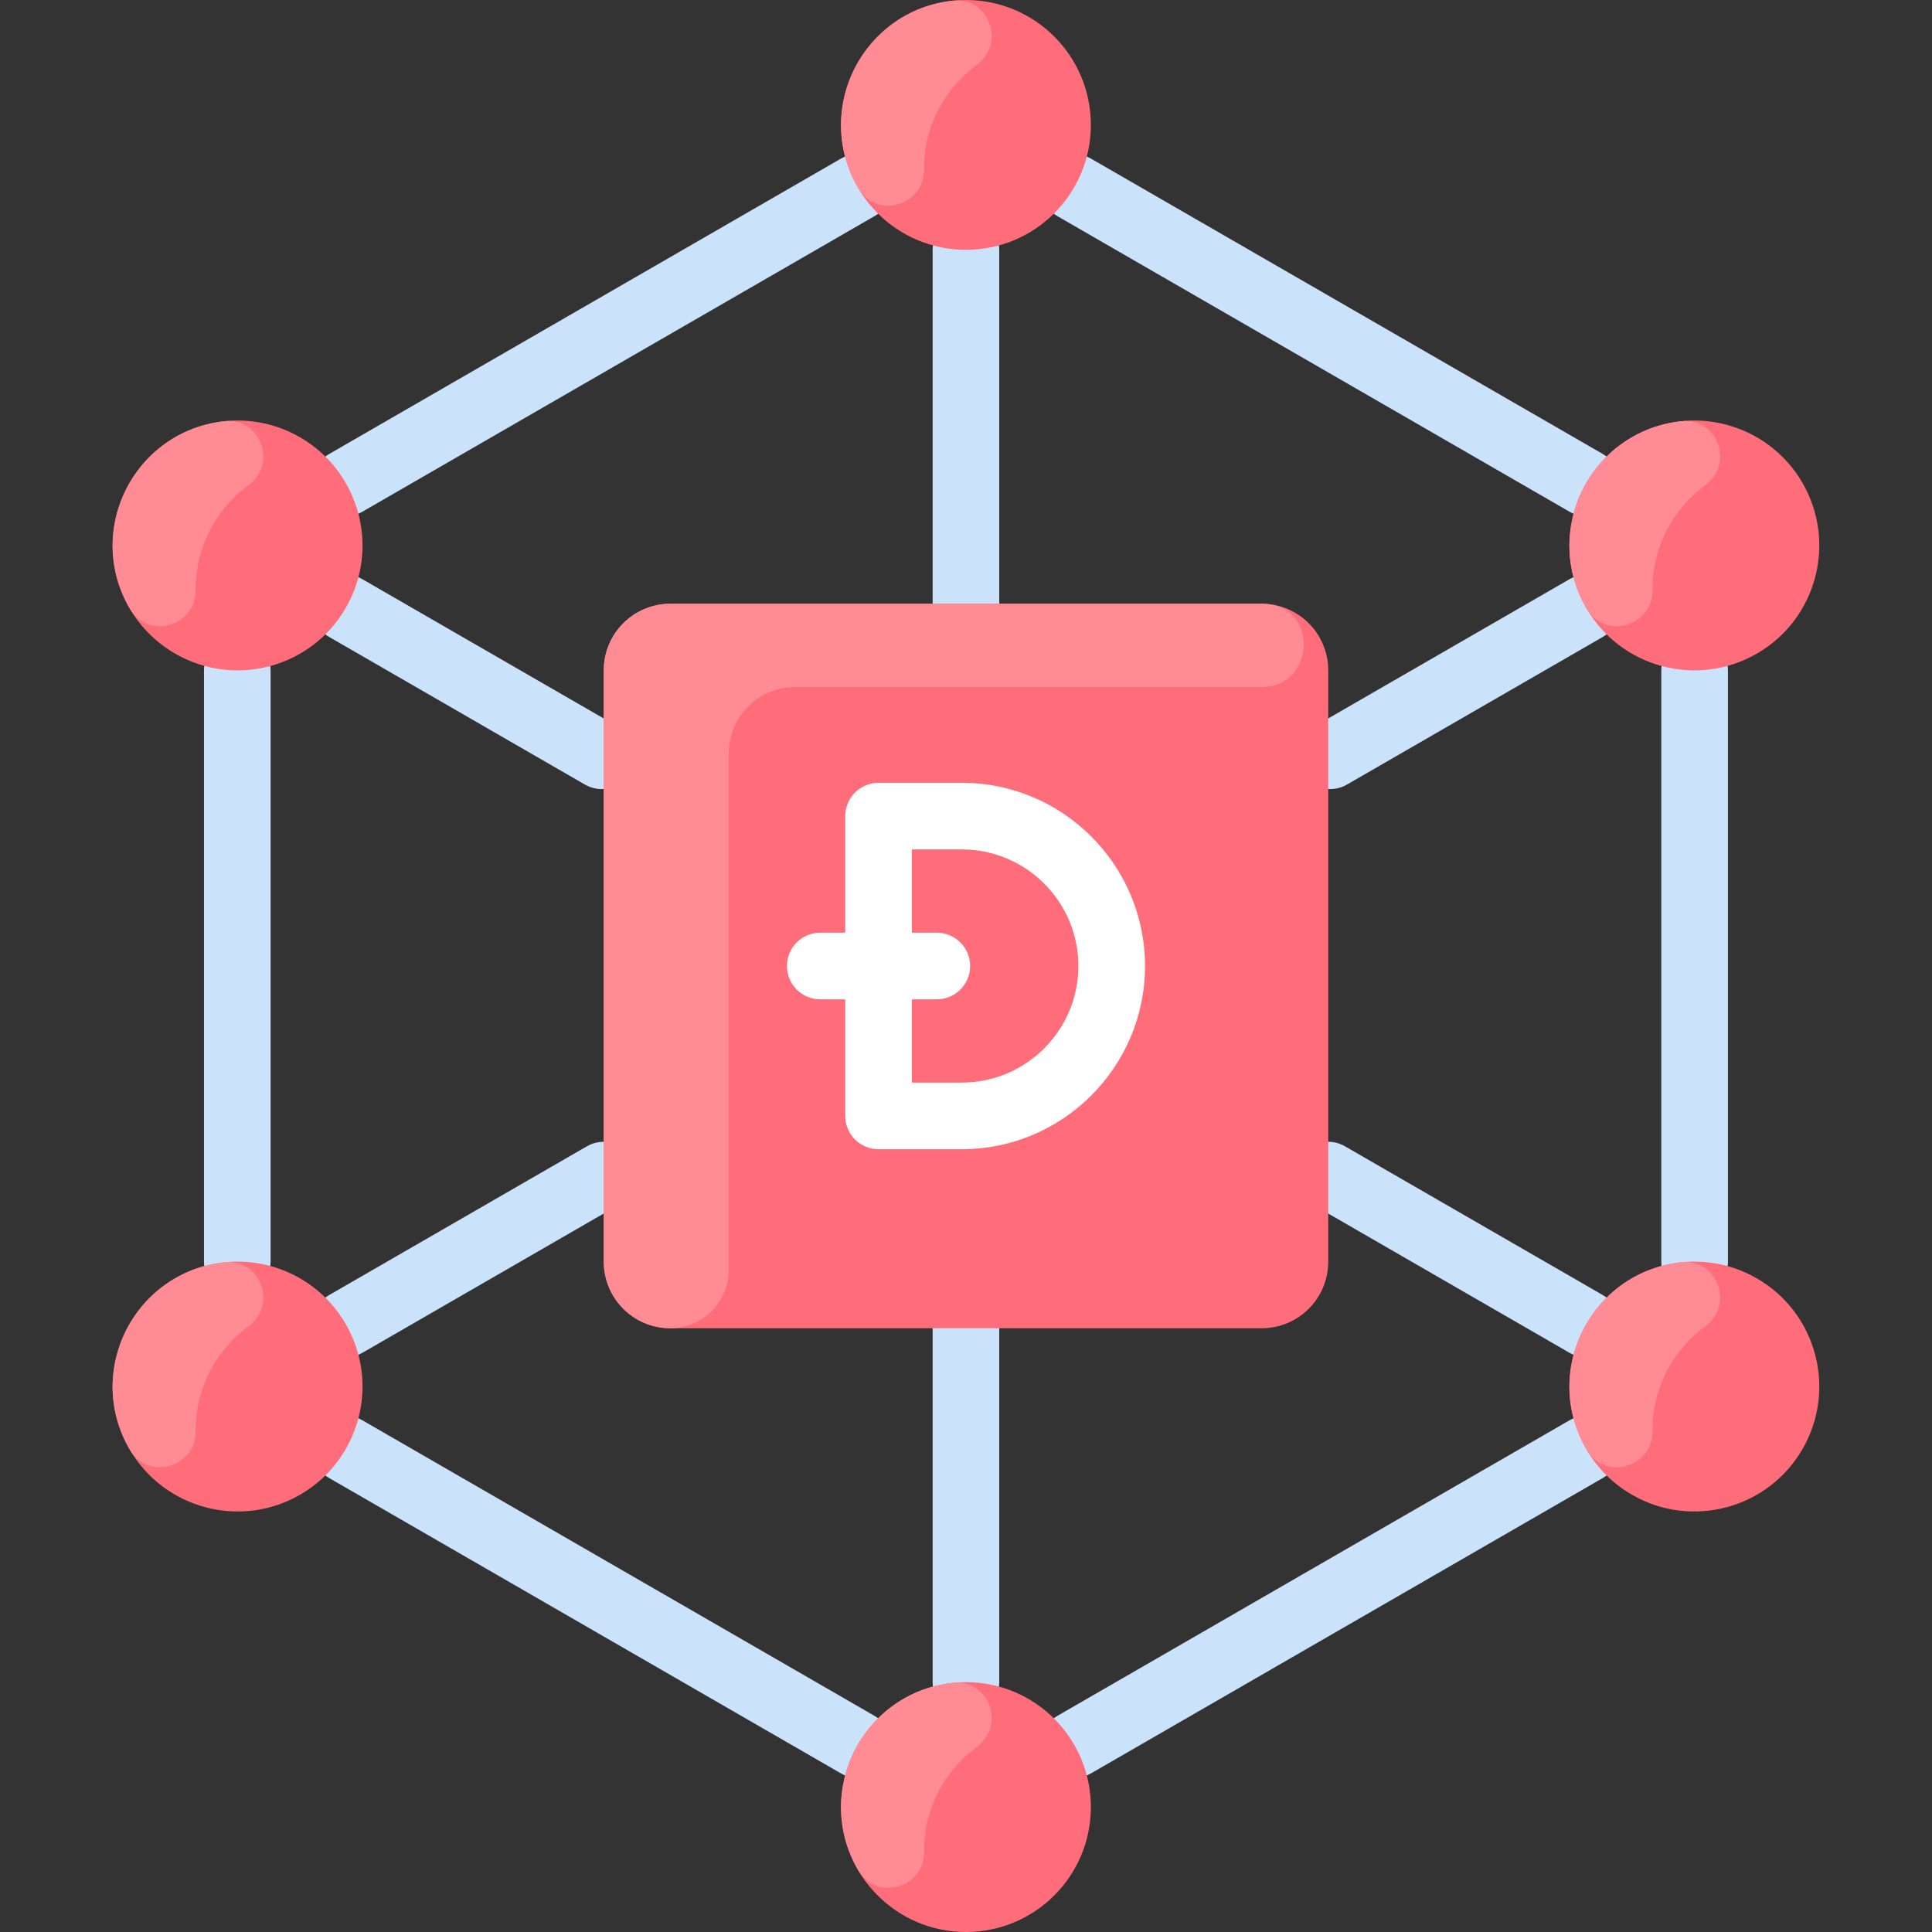 <svg width="70" height="70" viewBox="0 0 70 70" fill="none" xmlns="http://www.w3.org/2000/svg">
<rect x="0" y="0" width="70" height="70" fill="#333333" stroke="none"/>
<path d="M61.399 46.918C61.079 46.918 60.772 46.791 60.546 46.565C60.319 46.338 60.192 46.031 60.192 45.711V24.289C60.192 23.969 60.319 23.662 60.546 23.436C60.772 23.209 61.079 23.082 61.399 23.082C61.719 23.082 62.026 23.209 62.253 23.436C62.479 23.662 62.606 23.969 62.606 24.289V45.711C62.606 46.031 62.479 46.338 62.253 46.565C62.026 46.791 61.719 46.918 61.399 46.918ZM37.873 63.816C37.793 63.678 37.742 63.527 37.721 63.37C37.701 63.212 37.711 63.053 37.752 62.9C37.793 62.747 37.864 62.603 37.961 62.477C38.057 62.352 38.177 62.246 38.315 62.167L56.87 51.458C57.147 51.298 57.476 51.255 57.785 51.338C58.095 51.421 58.358 51.623 58.518 51.9C58.678 52.177 58.722 52.507 58.639 52.816C58.556 53.125 58.353 53.389 58.076 53.549L39.521 64.257C38.947 64.589 38.208 64.396 37.873 63.816ZM56.87 18.542L38.315 7.833C38.037 7.673 37.835 7.41 37.752 7.101C37.669 6.791 37.712 6.462 37.873 6.185C38.032 5.907 38.296 5.705 38.605 5.622C38.914 5.539 39.244 5.583 39.521 5.743L58.076 16.451C58.213 16.531 58.334 16.636 58.43 16.762C58.527 16.888 58.597 17.031 58.639 17.184C58.68 17.337 58.69 17.497 58.669 17.654C58.649 17.811 58.597 17.963 58.518 18.1C58.184 18.679 57.445 18.874 56.87 18.542ZM8.598 46.918C8.277 46.918 7.97 46.791 7.744 46.565C7.518 46.338 7.391 46.031 7.391 45.711V24.289C7.391 23.969 7.518 23.662 7.744 23.436C7.97 23.209 8.277 23.082 8.598 23.082C8.918 23.082 9.225 23.209 9.451 23.436C9.677 23.662 9.804 23.969 9.804 24.289V45.711C9.804 46.031 9.677 46.338 9.451 46.565C9.225 46.791 8.918 46.918 8.598 46.918ZM30.476 64.257L11.921 53.549C11.643 53.389 11.441 53.125 11.358 52.816C11.275 52.507 11.319 52.177 11.479 51.9C11.639 51.623 11.902 51.42 12.211 51.337C12.521 51.255 12.85 51.298 13.127 51.458L31.682 62.167C31.82 62.246 31.94 62.351 32.036 62.477C32.133 62.603 32.204 62.746 32.245 62.9C32.286 63.053 32.296 63.212 32.276 63.369C32.255 63.526 32.203 63.678 32.124 63.815C31.79 64.395 31.051 64.59 30.476 64.257ZM11.479 18.1C11.399 17.963 11.348 17.811 11.327 17.654C11.307 17.497 11.317 17.337 11.358 17.184C11.399 17.031 11.47 16.888 11.567 16.762C11.663 16.636 11.783 16.531 11.921 16.452L30.476 5.743C30.613 5.664 30.765 5.612 30.922 5.592C31.079 5.571 31.238 5.581 31.392 5.622C31.545 5.663 31.688 5.734 31.814 5.831C31.94 5.927 32.045 6.048 32.124 6.185C32.203 6.322 32.255 6.474 32.276 6.631C32.296 6.788 32.286 6.948 32.245 7.101C32.204 7.254 32.133 7.397 32.036 7.523C31.94 7.649 31.82 7.754 31.682 7.833L13.127 18.542C12.554 18.873 11.814 18.681 11.479 18.1ZM34.998 23.082C34.678 23.082 34.371 22.955 34.145 22.729C33.919 22.502 33.791 22.195 33.791 21.875V9.052C33.791 8.732 33.919 8.425 34.145 8.198C34.371 7.972 34.678 7.845 34.998 7.845C35.319 7.845 35.626 7.972 35.852 8.198C36.078 8.425 36.205 8.732 36.205 9.052V21.875C36.205 22.195 36.078 22.502 35.852 22.729C35.626 22.955 35.319 23.082 34.998 23.082ZM34.998 62.155C34.678 62.155 34.371 62.028 34.145 61.802C33.919 61.575 33.791 61.269 33.791 60.948V48.125C33.791 47.805 33.919 47.498 34.145 47.272C34.371 47.045 34.678 46.918 34.998 46.918C35.319 46.918 35.626 47.045 35.852 47.272C36.078 47.498 36.205 47.805 36.205 48.125V60.948C36.205 61.269 36.078 61.575 35.852 61.802C35.626 62.028 35.319 62.155 34.998 62.155ZM56.869 49.016L47.52 43.62C47.243 43.46 47.041 43.197 46.958 42.888C46.875 42.578 46.918 42.249 47.078 41.972C47.238 41.694 47.502 41.492 47.811 41.409C48.12 41.326 48.449 41.37 48.727 41.53L58.076 46.925C58.213 47.005 58.333 47.11 58.43 47.236C58.526 47.362 58.597 47.505 58.638 47.658C58.679 47.811 58.69 47.971 58.669 48.128C58.648 48.285 58.597 48.437 58.518 48.574C58.438 48.711 58.333 48.832 58.207 48.928C58.081 49.025 57.938 49.096 57.785 49.136C57.632 49.178 57.472 49.188 57.315 49.167C57.158 49.147 57.006 49.095 56.869 49.016ZM21.198 28.429L11.921 23.075C11.644 22.915 11.442 22.651 11.359 22.342C11.276 22.033 11.319 21.703 11.479 21.426C11.639 21.149 11.903 20.946 12.212 20.863C12.521 20.781 12.851 20.824 13.128 20.984L22.405 26.338C22.542 26.417 22.663 26.523 22.759 26.649C22.855 26.774 22.926 26.918 22.967 27.071C23.008 27.224 23.019 27.384 22.998 27.541C22.977 27.698 22.926 27.849 22.847 27.987C22.768 28.124 22.662 28.244 22.537 28.341C22.411 28.438 22.267 28.508 22.114 28.549C21.961 28.59 21.801 28.601 21.644 28.58C21.487 28.559 21.335 28.508 21.198 28.429ZM11.479 48.574C11.4 48.437 11.349 48.285 11.328 48.128C11.307 47.971 11.318 47.811 11.359 47.658C11.4 47.505 11.471 47.362 11.567 47.236C11.664 47.11 11.784 47.005 11.921 46.925L21.27 41.53C21.547 41.37 21.877 41.326 22.186 41.409C22.495 41.492 22.759 41.694 22.919 41.972C23.079 42.249 23.122 42.578 23.039 42.888C22.956 43.197 22.754 43.46 22.477 43.62L13.128 49.016C12.554 49.347 11.814 49.155 11.479 48.574ZM47.15 27.987C47.071 27.85 47.019 27.698 46.999 27.541C46.978 27.384 46.989 27.224 47.03 27.071C47.071 26.918 47.141 26.774 47.238 26.649C47.334 26.523 47.455 26.418 47.592 26.338L56.869 20.984C57.146 20.824 57.476 20.781 57.785 20.864C58.094 20.947 58.358 21.149 58.518 21.426C58.678 21.703 58.721 22.033 58.638 22.342C58.555 22.651 58.353 22.915 58.076 23.075L48.799 28.429C48.225 28.76 47.485 28.568 47.15 27.987Z" fill="#CBE3FA"/>
<path d="M48.125 24.289V45.711C48.125 47.045 47.045 48.125 45.711 48.125H24.289C22.955 48.125 21.875 47.045 21.875 45.711V24.289C21.875 22.955 22.955 21.875 24.289 21.875H45.711C47.045 21.875 48.125 22.955 48.125 24.289Z" fill="#FF6D7A"/>
<path d="M34.848 28.362H31.831C31.511 28.362 31.204 28.489 30.977 28.716C30.751 28.942 30.624 29.249 30.624 29.569V33.793H29.719C29.398 33.793 29.091 33.92 28.865 34.147C28.639 34.373 28.512 34.68 28.512 35C28.512 35.32 28.639 35.627 28.865 35.854C29.091 36.08 29.398 36.207 29.719 36.207H30.624V40.431C30.624 40.751 30.751 41.058 30.977 41.285C31.204 41.511 31.511 41.638 31.831 41.638H34.848C38.508 41.638 41.486 38.66 41.486 35C41.486 31.34 38.508 28.362 34.848 28.362ZM34.848 39.224H33.038V36.207H33.943C34.263 36.207 34.57 36.08 34.796 35.854C35.023 35.627 35.15 35.32 35.15 35C35.15 34.68 35.023 34.373 34.796 34.147C34.57 33.92 34.263 33.793 33.943 33.793H33.038V30.776H34.848C37.177 30.776 39.072 32.671 39.072 35C39.072 37.329 37.177 39.224 34.848 39.224Z" fill="white"/>
<path d="M65.31 17.5C66.559 19.665 65.818 22.433 63.654 23.682C61.489 24.933 58.72 24.191 57.471 22.026C56.22 19.861 56.962 17.093 59.127 15.844C61.292 14.593 64.059 15.335 65.31 17.5ZM63.654 46.318C65.818 47.567 66.559 50.335 65.31 52.5C64.059 54.665 61.292 55.407 59.128 54.157C56.963 52.907 56.221 50.139 57.471 47.974C58.72 45.809 61.489 45.067 63.654 46.318Z" fill="#FF6D7A"/>
<path d="M34.998 9.052C37.498 9.052 39.524 7.025 39.524 4.526C39.524 2.026 37.498 0 34.998 0C32.499 0 30.473 2.026 30.473 4.526C30.473 7.025 32.499 9.052 34.998 9.052Z" fill="#FF6D7A"/>
<path d="M34.998 70C37.498 70 39.524 67.974 39.524 65.474C39.524 62.974 37.498 60.948 34.998 60.948C32.499 60.948 30.473 62.974 30.473 65.474C30.473 67.974 32.499 70 34.998 70Z" fill="#FF6D7A"/>
<path d="M10.871 15.844C13.036 17.093 13.778 19.861 12.528 22.026C11.279 24.191 8.51 24.933 6.345 23.682C4.181 22.433 3.44 19.665 4.689 17.5C5.94 15.335 8.706 14.593 10.871 15.844ZM12.528 47.974C13.778 50.139 13.036 52.907 10.871 54.157C8.706 55.407 5.94 54.665 4.689 52.5C3.44 50.335 4.181 47.567 6.345 46.318C8.51 45.067 11.279 45.809 12.528 47.974Z" fill="#FF6D7A"/>
<path d="M8.992 48.064C7.8 48.932 7.068 50.362 7.089 51.845C7.108 53.157 5.381 53.669 4.712 52.54C3.029 49.697 4.877 46.076 8.134 45.735C9.449 45.597 10.061 47.286 8.992 48.064ZM8.992 17.591C7.8 18.459 7.068 19.889 7.089 21.372C7.108 22.684 5.381 23.196 4.712 22.067C3.029 19.224 4.877 15.603 8.134 15.262C9.449 15.124 10.061 16.813 8.992 17.591ZM61.775 48.064C60.583 48.932 59.851 50.362 59.872 51.845C59.891 53.157 58.164 53.669 57.495 52.54C55.812 49.697 57.66 46.076 60.917 45.735C62.232 45.597 62.844 47.286 61.775 48.064ZM61.775 17.591C60.583 18.459 59.851 19.889 59.872 21.372C59.891 22.684 58.164 23.196 57.495 22.067C55.815 19.229 57.654 15.604 60.917 15.262C62.232 15.124 62.844 16.813 61.775 17.591ZM35.384 2.353C34.192 3.221 33.46 4.651 33.481 6.134C33.5 7.447 31.773 7.959 31.104 6.829C29.421 3.986 31.269 0.365 34.526 0.024C35.841 -0.114 36.453 1.576 35.384 2.353ZM35.384 63.301C34.192 64.17 33.46 65.6 33.481 67.082C33.5 68.395 31.773 68.907 31.104 67.777C29.421 64.934 31.269 61.314 34.526 60.972C35.841 60.834 36.453 62.524 35.384 63.301ZM45.725 24.892H28.814C27.481 24.892 26.401 25.973 26.401 27.306V46.013C26.401 47.179 25.455 48.125 24.289 48.125C22.956 48.125 21.875 47.044 21.875 45.711V24.289C21.875 22.956 22.956 21.875 24.289 21.875H45.711C47.812 21.875 47.674 24.892 45.725 24.892Z" fill="#FF8C95"/>
</svg>

